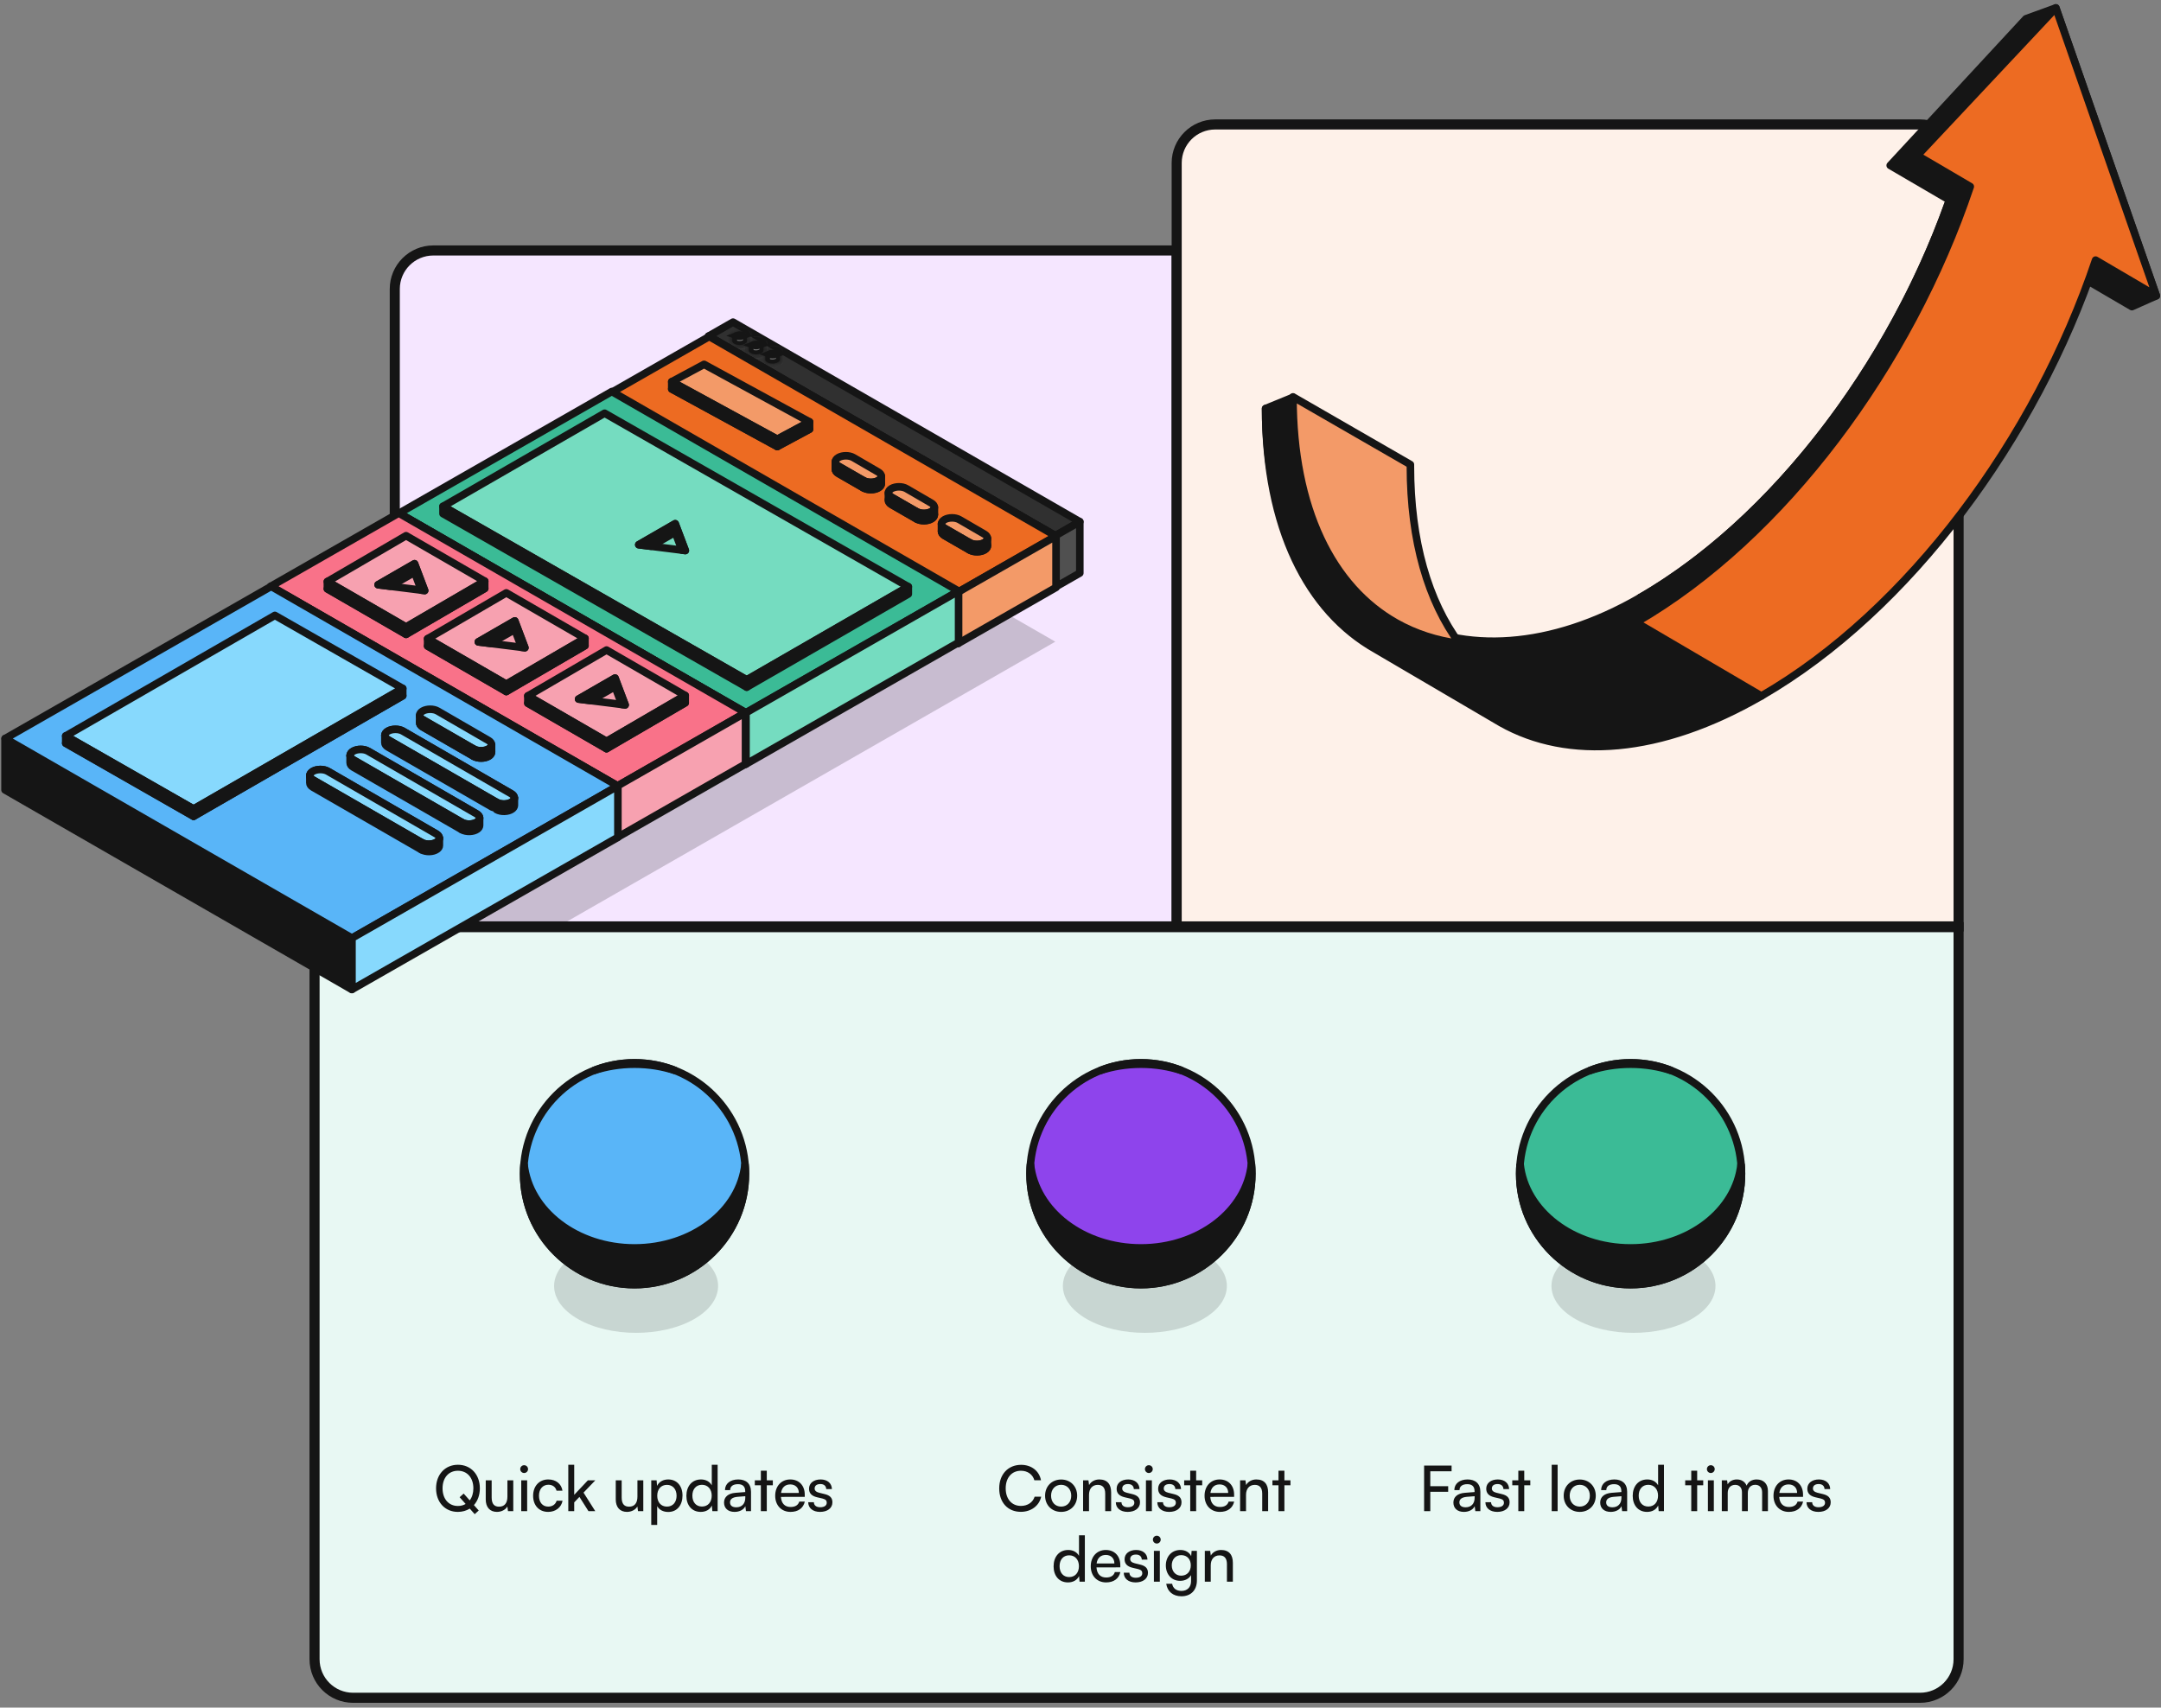 <svg width="429" height="339" viewBox="0 0 429 339" fill="none" xmlns="http://www.w3.org/2000/svg">
<rect x="0" y="0" width="429" height="339" fill="#808080" stroke="none"/>
<path d="M62.445 191.716C62.445 187.492 65.87 184.067 70.095 184.067H388.817V329.404C388.817 333.629 385.392 337.054 381.168 337.054H70.095C65.87 337.054 62.445 333.629 62.445 329.404V191.716Z" fill="#E8F8F3"/>
<path opacity="0.15" d="M137.789 261.88C131.432 265.512 121.125 265.512 114.768 261.88C108.411 258.247 108.411 252.357 114.768 248.725C121.125 245.092 131.432 245.092 137.789 248.725C144.146 252.357 144.146 258.247 137.789 261.88Z" fill="#151515"/>
<ellipse cx="22.016" cy="22.016" rx="22.016" ry="22.016" transform="matrix(1 -3.78124e-06 1.65122e-05 1 103.949 211)" fill="#59B5F8" stroke="#151515" stroke-width="1.5"/>
<path d="M125.966 255.033C138.125 255.033 147.982 245.176 147.981 233.016C147.981 232.37 147.954 231.729 147.899 231.097C146.927 240.425 137.478 247.745 125.966 247.746C114.453 247.746 105.005 240.425 104.032 231.097C103.977 231.73 103.95 232.37 103.95 233.017C103.95 245.176 113.807 255.033 125.966 255.033Z" fill="#151515"/>
<path d="M117.802 212.563C120.327 211.728 123.081 211.268 125.965 211.268C128.849 211.268 131.604 211.728 134.128 212.563C131.604 211.555 128.849 211 125.965 211C123.081 211 120.327 211.555 117.802 212.563Z" fill="#151515"/>
<path d="M125.966 255.033C138.125 255.033 147.982 245.176 147.981 233.016C147.981 232.37 147.954 231.729 147.899 231.097C146.927 240.425 137.478 247.745 125.966 247.746C114.453 247.746 105.005 240.425 104.032 231.097C103.977 231.73 103.95 232.37 103.95 233.017C103.95 245.176 113.807 255.033 125.966 255.033Z" stroke="#151515" stroke-width="1.5"/>
<path d="M117.802 212.563C120.327 211.728 123.081 211.268 125.965 211.268C128.849 211.268 131.604 211.728 134.128 212.563C131.604 211.555 128.849 211 125.965 211C123.081 211 120.327 211.555 117.802 212.563Z" stroke="#151515" stroke-width="1.5"/>
<path opacity="0.15" d="M238.789 261.88C232.432 265.512 222.125 265.512 215.768 261.88C209.411 258.247 209.411 252.357 215.768 248.725C222.125 245.092 232.432 245.092 238.789 248.725C245.146 252.357 245.146 258.247 238.789 261.88Z" fill="#151515"/>
<ellipse cx="22.017" cy="22.016" rx="22.017" ry="22.016" transform="matrix(1 -3.7593e-06 2.20052e-05 1 204.48 211)" fill="#8E44EC" stroke="#151515" stroke-width="1.5"/>
<path d="M226.499 255.033C238.658 255.033 248.516 245.176 248.515 233.016C248.515 232.37 248.488 231.729 248.433 231.097C247.461 240.425 238.012 247.745 226.499 247.745C214.985 247.746 205.536 240.425 204.563 231.097C204.509 231.73 204.481 232.37 204.481 233.017C204.481 245.176 214.339 255.033 226.499 255.033Z" fill="#151515"/>
<path d="M218.334 212.563C220.859 211.728 223.613 211.268 226.498 211.268C229.382 211.268 232.137 211.728 234.661 212.563C232.137 211.555 229.382 211 226.498 211C223.613 211 220.859 211.555 218.334 212.563Z" fill="#151515"/>
<path d="M226.499 255.033C238.658 255.033 248.516 245.176 248.515 233.016C248.515 232.37 248.488 231.729 248.433 231.097C247.461 240.425 238.012 247.745 226.499 247.745C214.985 247.746 205.536 240.425 204.563 231.097C204.509 231.73 204.481 232.37 204.481 233.017C204.481 245.176 214.339 255.033 226.499 255.033Z" stroke="#151515" stroke-width="1.5"/>
<path d="M218.334 212.563C220.859 211.728 223.613 211.268 226.498 211.268C229.382 211.268 232.137 211.728 234.661 212.563C232.137 211.555 229.382 211 226.498 211C223.613 211 220.859 211.555 218.334 212.563Z" stroke="#151515" stroke-width="1.5"/>
<path opacity="0.15" d="M335.789 261.88C329.432 265.512 319.125 265.512 312.768 261.88C306.411 258.247 306.411 252.357 312.768 248.725C319.125 245.092 329.432 245.092 335.789 248.725C342.146 252.357 342.146 258.247 335.789 261.88Z" fill="#151515"/>
<ellipse cx="22.016" cy="22.016" rx="22.016" ry="22.016" transform="matrix(1 -3.76265e-06 -1.72207e-05 1 301.688 211)" fill="#3BBB96" stroke="#151515" stroke-width="1.5"/>
<path d="M323.703 255.033C335.862 255.033 345.719 245.176 345.719 233.016C345.719 232.37 345.691 231.729 345.637 231.097C344.664 240.425 335.215 247.745 323.703 247.746C312.19 247.746 302.742 240.425 301.77 231.097C301.715 231.73 301.687 232.37 301.687 233.017C301.687 245.176 311.544 255.033 323.703 255.033Z" fill="#151515"/>
<path d="M315.541 212.563C318.065 211.728 320.819 211.268 323.703 211.268C326.588 211.268 329.342 211.728 331.866 212.563C329.342 211.555 326.588 211 323.703 211C320.819 211 318.065 211.555 315.541 212.563Z" fill="#151515"/>
<path d="M323.703 255.033C335.862 255.033 345.719 245.176 345.719 233.016C345.719 232.37 345.691 231.729 345.637 231.097C344.664 240.425 335.215 247.745 323.703 247.746C312.19 247.746 302.742 240.425 301.77 231.097C301.715 231.73 301.687 232.37 301.687 233.017C301.687 245.176 311.544 255.033 323.703 255.033Z" stroke="#151515" stroke-width="1.5"/>
<path d="M315.541 212.563C318.065 211.728 320.819 211.268 323.703 211.268C326.588 211.268 329.342 211.728 331.866 212.563C329.342 211.555 326.588 211 323.703 211C320.819 211 318.065 211.555 315.541 212.563Z" stroke="#151515" stroke-width="1.5"/>
<path d="M202.652 300.138C200.076 300.138 198.362 298.286 198.362 295.484C198.362 292.695 200.126 290.806 202.715 290.806C204.754 290.806 206.318 292.019 206.655 293.871H205.342C205.004 292.695 203.991 291.982 202.677 291.982C200.851 291.982 199.65 293.358 199.65 295.472C199.65 297.586 200.851 298.962 202.677 298.962C204.003 298.962 205.054 298.249 205.392 297.135H206.693C206.305 298.937 204.691 300.138 202.652 300.138ZM207.47 296.935C207.47 295.046 208.821 293.72 210.66 293.72C212.487 293.72 213.838 295.046 213.838 296.935C213.838 298.824 212.487 300.15 210.66 300.15C208.821 300.15 207.47 298.824 207.47 296.935ZM208.659 296.935C208.659 298.211 209.472 299.099 210.66 299.099C211.836 299.099 212.662 298.211 212.662 296.935C212.662 295.659 211.836 294.771 210.66 294.771C209.472 294.771 208.659 295.659 208.659 296.935ZM216.19 300H215.014V293.883H216.077L216.202 294.821C216.59 294.121 217.366 293.708 218.229 293.708C219.843 293.708 220.581 294.696 220.581 296.26V300H219.405V296.522C219.405 295.284 218.829 294.784 217.929 294.784C216.828 294.784 216.19 295.572 216.19 296.76V300ZM221.511 298.224H222.636C222.636 298.849 223.112 299.224 223.887 299.224C224.713 299.224 225.188 298.887 225.188 298.324C225.188 297.911 224.988 297.661 224.35 297.498L223.274 297.248C222.186 296.985 221.673 296.447 221.673 295.547C221.673 294.421 222.624 293.708 223.975 293.708C225.313 293.708 226.189 294.459 226.214 295.622H225.088C225.063 295.009 224.65 294.621 223.937 294.621C223.199 294.621 222.786 294.946 222.786 295.509C222.786 295.922 223.087 296.197 223.687 296.347L224.763 296.61C225.801 296.86 226.314 297.336 226.314 298.249C226.314 299.412 225.313 300.15 223.862 300.15C222.424 300.15 221.511 299.387 221.511 298.224ZM228.068 292.432C227.643 292.432 227.293 292.082 227.293 291.656C227.293 291.219 227.643 290.881 228.068 290.881C228.494 290.881 228.844 291.219 228.844 291.656C228.844 292.082 228.494 292.432 228.068 292.432ZM227.493 300V293.883H228.669V300H227.493ZM229.75 298.224H230.876C230.876 298.849 231.351 299.224 232.127 299.224C232.953 299.224 233.428 298.887 233.428 298.324C233.428 297.911 233.228 297.661 232.59 297.498L231.514 297.248C230.426 296.985 229.913 296.447 229.913 295.547C229.913 294.421 230.864 293.708 232.215 293.708C233.553 293.708 234.429 294.459 234.454 295.622H233.328C233.303 295.009 232.89 294.621 232.177 294.621C231.439 294.621 231.026 294.946 231.026 295.509C231.026 295.922 231.326 296.197 231.927 296.347L233.003 296.61C234.041 296.86 234.554 297.336 234.554 298.249C234.554 299.412 233.553 300.15 232.102 300.15C230.663 300.15 229.75 299.387 229.75 298.224ZM237.459 300H236.283V294.871H235.082V293.883H236.283V291.969H237.459V293.883H238.66V294.871H237.459V300ZM242.168 300.15C240.367 300.15 239.129 298.849 239.129 296.948C239.129 295.034 240.342 293.708 242.118 293.708C243.857 293.708 244.995 294.909 244.995 296.723V297.16L240.267 297.173C240.354 298.461 241.03 299.174 242.193 299.174C243.106 299.174 243.707 298.799 243.907 298.099H245.008C244.708 299.412 243.682 300.15 242.168 300.15ZM242.118 294.696C241.093 294.696 240.442 295.309 240.292 296.385H243.819C243.819 295.372 243.156 294.696 242.118 294.696ZM247.359 300H246.184V293.883H247.247L247.372 294.821C247.76 294.121 248.535 293.708 249.398 293.708C251.012 293.708 251.75 294.696 251.75 296.26V300H250.574V296.522C250.574 295.284 249.999 294.784 249.098 294.784C247.997 294.784 247.359 295.572 247.359 296.76V300ZM254.98 300H253.804V294.871H252.603V293.883H253.804V291.969H254.98V293.883H256.181V294.871H254.98V300ZM212.012 314.15C210.235 314.15 209.159 312.824 209.159 310.96C209.159 309.084 210.248 307.708 212.062 307.708C213 307.708 213.788 308.121 214.201 308.871V304.793H215.364V314H214.313L214.213 312.887C213.813 313.725 212.987 314.15 212.012 314.15ZM212.249 313.087C213.45 313.087 214.188 312.199 214.188 310.923C214.188 309.672 213.45 308.771 212.249 308.771C211.048 308.771 210.348 309.672 210.348 310.923C210.348 312.186 211.048 313.087 212.249 313.087ZM219.575 314.15C217.773 314.15 216.535 312.849 216.535 310.948C216.535 309.034 217.748 307.708 219.525 307.708C221.263 307.708 222.402 308.909 222.402 310.723V311.16L217.673 311.173C217.761 312.461 218.436 313.174 219.6 313.174C220.513 313.174 221.113 312.799 221.313 312.099H222.414C222.114 313.412 221.088 314.15 219.575 314.15ZM219.525 308.696C218.499 308.696 217.848 309.309 217.698 310.385H221.226C221.226 309.372 220.563 308.696 219.525 308.696ZM223.09 312.224H224.215C224.215 312.849 224.691 313.224 225.466 313.224C226.292 313.224 226.767 312.887 226.767 312.324C226.767 311.911 226.567 311.661 225.929 311.498L224.853 311.248C223.765 310.985 223.252 310.447 223.252 309.547C223.252 308.421 224.203 307.708 225.554 307.708C226.892 307.708 227.768 308.459 227.793 309.622H226.667C226.642 309.009 226.229 308.621 225.516 308.621C224.778 308.621 224.365 308.946 224.365 309.509C224.365 309.922 224.666 310.197 225.266 310.347L226.342 310.61C227.38 310.86 227.893 311.336 227.893 312.249C227.893 313.412 226.892 314.15 225.441 314.15C224.003 314.15 223.09 313.387 223.09 312.224ZM229.647 306.432C229.222 306.432 228.872 306.082 228.872 305.656C228.872 305.219 229.222 304.881 229.647 304.881C230.073 304.881 230.423 305.219 230.423 305.656C230.423 306.082 230.073 306.432 229.647 306.432ZM229.072 314V307.883H230.248V314H229.072ZM231.442 310.785C231.442 309.059 232.555 307.708 234.332 307.708C235.32 307.708 236.083 308.158 236.471 308.921L236.558 307.883H237.609V313.75C237.609 315.676 236.421 316.902 234.544 316.902C232.88 316.902 231.742 315.964 231.517 314.413H232.693C232.843 315.313 233.518 315.839 234.544 315.839C235.695 315.839 236.446 315.088 236.446 313.925V312.699C236.045 313.412 235.245 313.837 234.281 313.837C232.543 313.837 231.442 312.499 231.442 310.785ZM232.618 310.76C232.618 311.911 233.331 312.812 234.482 312.812C235.67 312.812 236.396 311.961 236.396 310.76C236.396 309.584 235.695 308.734 234.494 308.734C233.318 308.734 232.618 309.634 232.618 310.76ZM240.357 314H239.181V307.883H240.244L240.369 308.821C240.757 308.121 241.532 307.708 242.396 307.708C244.009 307.708 244.747 308.696 244.747 310.26V314H243.571V310.522C243.571 309.284 242.996 308.784 242.095 308.784C240.995 308.784 240.357 309.572 240.357 310.76V314Z" fill="#151515"/>
<path d="M94.235 300.6L93.26 299.5C92.584 299.912 91.784 300.15 90.895 300.15C88.344 300.15 86.567 298.224 86.567 295.472C86.567 292.732 88.356 290.793 90.908 290.793C93.472 290.793 95.261 292.72 95.261 295.472C95.261 296.823 94.823 297.974 94.085 298.799L95.036 299.875L94.235 300.6ZM93.973 295.472C93.973 293.37 92.747 291.982 90.908 291.982C89.069 291.982 87.856 293.37 87.856 295.472C87.856 297.573 89.069 298.974 90.908 298.974C91.483 298.974 91.996 298.837 92.434 298.574L91.246 297.236L92.046 296.51L93.247 297.861C93.71 297.261 93.973 296.435 93.973 295.472ZM100.732 293.883H101.895V300H100.844L100.719 299.074C100.369 299.712 99.556 300.15 98.655 300.15C97.229 300.15 96.429 299.187 96.429 297.686V293.883H97.605V297.298C97.605 298.611 98.168 299.112 99.068 299.112C100.144 299.112 100.732 298.424 100.732 297.11V293.883ZM104.052 292.432C103.626 292.432 103.276 292.082 103.276 291.656C103.276 291.219 103.626 290.881 104.052 290.881C104.477 290.881 104.827 291.219 104.827 291.656C104.827 292.082 104.477 292.432 104.052 292.432ZM103.476 300V293.883H104.652V300H103.476ZM105.834 296.948C105.834 295.034 107.047 293.708 108.836 293.708C110.375 293.708 111.45 294.584 111.663 295.947H110.487C110.287 295.172 109.661 294.759 108.873 294.759C107.76 294.759 106.997 295.609 106.997 296.935C106.997 298.249 107.71 299.099 108.823 299.099C109.661 299.099 110.287 298.662 110.5 297.936H111.675C111.438 299.262 110.299 300.15 108.823 300.15C107.022 300.15 105.834 298.874 105.834 296.948ZM113.992 300H112.816V290.793H113.992V296.76L116.706 293.883H118.182L115.843 296.322L118.17 300H116.819L115.03 297.173L113.992 298.261V300ZM126.542 293.883H127.705V300H126.654L126.529 299.074C126.179 299.712 125.366 300.15 124.465 300.15C123.039 300.15 122.238 299.187 122.238 297.686V293.883H123.414V297.298C123.414 298.611 123.977 299.112 124.878 299.112C125.954 299.112 126.542 298.424 126.542 297.11V293.883ZM129.286 302.739V293.883H130.349L130.437 294.984C130.849 294.146 131.675 293.708 132.651 293.708C134.402 293.708 135.49 295.021 135.49 296.898C135.49 298.762 134.465 300.163 132.651 300.163C131.675 300.163 130.862 299.75 130.462 298.999V302.739H129.286ZM130.474 296.948C130.474 298.199 131.2 299.099 132.401 299.099C133.601 299.099 134.314 298.199 134.314 296.948C134.314 295.684 133.601 294.784 132.401 294.784C131.2 294.784 130.474 295.672 130.474 296.948ZM139.113 300.15C137.337 300.15 136.261 298.824 136.261 296.96C136.261 295.084 137.349 293.708 139.163 293.708C140.101 293.708 140.889 294.121 141.302 294.871V290.793H142.465V300H141.415L141.315 298.887C140.914 299.725 140.089 300.15 139.113 300.15ZM139.351 299.087C140.552 299.087 141.29 298.199 141.29 296.923C141.29 295.672 140.552 294.771 139.351 294.771C138.15 294.771 137.449 295.672 137.449 296.923C137.449 298.186 138.15 299.087 139.351 299.087ZM145.825 300.15C144.512 300.15 143.736 299.412 143.736 298.299C143.736 297.173 144.575 296.472 146.013 296.36L147.94 296.21V296.035C147.94 295.009 147.327 294.646 146.501 294.646C145.513 294.646 144.95 295.084 144.95 295.822H143.924C143.924 294.546 144.975 293.708 146.551 293.708C148.065 293.708 149.09 294.509 149.09 296.16V300H148.09L147.965 299.012C147.652 299.712 146.814 300.15 145.825 300.15ZM146.163 299.237C147.277 299.237 147.952 298.511 147.952 297.361V297.035L146.388 297.16C145.35 297.261 144.925 297.661 144.925 298.261C144.925 298.912 145.4 299.237 146.163 299.237ZM152.222 300H151.046V294.871H149.845V293.883H151.046V291.969H152.222V293.883H153.423V294.871H152.222V300ZM156.932 300.15C155.13 300.15 153.892 298.849 153.892 296.948C153.892 295.034 155.105 293.708 156.882 293.708C158.62 293.708 159.759 294.909 159.759 296.723V297.16L155.03 297.173C155.118 298.461 155.793 299.174 156.957 299.174C157.87 299.174 158.47 298.799 158.67 298.099H159.771C159.471 299.412 158.445 300.15 156.932 300.15ZM156.882 294.696C155.856 294.696 155.205 295.309 155.055 296.385H158.583C158.583 295.372 157.92 294.696 156.882 294.696ZM160.446 298.224H161.572C161.572 298.849 162.048 299.224 162.823 299.224C163.649 299.224 164.124 298.887 164.124 298.324C164.124 297.911 163.924 297.661 163.286 297.498L162.21 297.248C161.122 296.985 160.609 296.447 160.609 295.547C160.609 294.421 161.56 293.708 162.911 293.708C164.249 293.708 165.125 294.459 165.15 295.622H164.024C163.999 295.009 163.586 294.621 162.873 294.621C162.135 294.621 161.722 294.946 161.722 295.509C161.722 295.922 162.023 296.197 162.623 296.347L163.699 296.61C164.737 296.86 165.25 297.336 165.25 298.249C165.25 299.412 164.249 300.15 162.798 300.15C161.36 300.15 160.446 299.387 160.446 298.224Z" fill="#151515"/>
<path d="M287.492 296.16H283.94V300H282.714V290.956H288.168V292.082H283.94V295.046H287.492V296.16ZM290.615 300.15C289.302 300.15 288.526 299.412 288.526 298.299C288.526 297.173 289.364 296.472 290.803 296.36L292.729 296.21V296.035C292.729 295.009 292.116 294.646 291.291 294.646C290.303 294.646 289.74 295.084 289.74 295.822H288.714C288.714 294.546 289.765 293.708 291.341 293.708C292.854 293.708 293.88 294.509 293.88 296.16V300H292.879L292.754 299.012C292.442 299.712 291.603 300.15 290.615 300.15ZM290.953 299.237C292.066 299.237 292.742 298.511 292.742 297.361V297.035L291.178 297.16C290.14 297.261 289.715 297.661 289.715 298.261C289.715 298.912 290.19 299.237 290.953 299.237ZM294.883 298.224H296.009C296.009 298.849 296.484 299.224 297.26 299.224C298.085 299.224 298.561 298.887 298.561 298.324C298.561 297.911 298.361 297.661 297.723 297.498L296.647 297.248C295.559 296.985 295.046 296.447 295.046 295.547C295.046 294.421 295.996 293.708 297.347 293.708C298.686 293.708 299.561 294.459 299.586 295.622H298.461C298.436 295.009 298.023 294.621 297.31 294.621C296.572 294.621 296.159 294.946 296.159 295.509C296.159 295.922 296.459 296.197 297.06 296.347L298.135 296.61C299.174 296.86 299.687 297.336 299.687 298.249C299.687 299.412 298.686 300.15 297.235 300.15C295.796 300.15 294.883 299.387 294.883 298.224ZM302.592 300H301.416V294.871H300.215V293.883H301.416V291.969H302.592V293.883H303.793V294.871H302.592V300ZM309.219 300H308.043V290.793H309.219V300ZM310.424 296.935C310.424 295.046 311.775 293.72 313.614 293.72C315.441 293.72 316.792 295.046 316.792 296.935C316.792 298.824 315.441 300.15 313.614 300.15C311.775 300.15 310.424 298.824 310.424 296.935ZM311.613 296.935C311.613 298.211 312.426 299.099 313.614 299.099C314.79 299.099 315.616 298.211 315.616 296.935C315.616 295.659 314.79 294.771 313.614 294.771C312.426 294.771 311.613 295.659 311.613 296.935ZM319.757 300.15C318.443 300.15 317.668 299.412 317.668 298.299C317.668 297.173 318.506 296.472 319.945 296.36L321.871 296.21V296.035C321.871 295.009 321.258 294.646 320.432 294.646C319.444 294.646 318.881 295.084 318.881 295.822H317.856C317.856 294.546 318.906 293.708 320.482 293.708C321.996 293.708 323.022 294.509 323.022 296.16V300H322.021L321.896 299.012C321.583 299.712 320.745 300.15 319.757 300.15ZM320.095 299.237C321.208 299.237 321.883 298.511 321.883 297.361V297.035L320.32 297.16C319.282 297.261 318.856 297.661 318.856 298.261C318.856 298.912 319.332 299.237 320.095 299.237ZM326.977 300.15C325.201 300.15 324.125 298.824 324.125 296.96C324.125 295.084 325.213 293.708 327.027 293.708C327.965 293.708 328.753 294.121 329.166 294.871V290.793H330.329V300H329.279L329.178 298.887C328.778 299.725 327.953 300.15 326.977 300.15ZM327.215 299.087C328.415 299.087 329.153 298.199 329.153 296.923C329.153 295.672 328.415 294.771 327.215 294.771C326.014 294.771 325.313 295.672 325.313 296.923C325.313 298.186 326.014 299.087 327.215 299.087ZM336.922 300H335.746V294.871H334.545V293.883H335.746V291.969H336.922V293.883H338.123V294.871H336.922V300ZM339.629 292.432C339.203 292.432 338.853 292.082 338.853 291.656C338.853 291.219 339.203 290.881 339.629 290.881C340.054 290.881 340.404 291.219 340.404 291.656C340.404 292.082 340.054 292.432 339.629 292.432ZM339.053 300V293.883H340.229V300H339.053ZM342.987 300H341.811V293.883H342.862L342.974 294.684C343.287 294.108 343.938 293.708 344.801 293.708C345.751 293.708 346.427 294.183 346.74 294.946C347.027 294.183 347.765 293.708 348.716 293.708C350.117 293.708 350.968 294.584 350.968 295.997V300H349.817V296.285C349.817 295.322 349.279 294.771 348.453 294.771C347.565 294.771 346.977 295.397 346.977 296.372V300H345.814V296.272C345.814 295.309 345.289 294.784 344.463 294.784C343.575 294.784 342.987 295.397 342.987 296.372V300ZM355.112 300.15C353.311 300.15 352.072 298.849 352.072 296.948C352.072 295.034 353.286 293.708 355.062 293.708C356.801 293.708 357.939 294.909 357.939 296.723V297.16L353.211 297.173C353.298 298.461 353.974 299.174 355.137 299.174C356.05 299.174 356.651 298.799 356.851 298.099H357.951C357.651 299.412 356.625 300.15 355.112 300.15ZM355.062 294.696C354.036 294.696 353.386 295.309 353.236 296.385H356.763C356.763 295.372 356.1 294.696 355.062 294.696ZM358.627 298.224H359.753C359.753 298.849 360.228 299.224 361.004 299.224C361.829 299.224 362.304 298.887 362.304 298.324C362.304 297.911 362.104 297.661 361.466 297.498L360.391 297.248C359.302 296.985 358.789 296.447 358.789 295.547C358.789 294.421 359.74 293.708 361.091 293.708C362.43 293.708 363.305 294.459 363.33 295.622H362.204C362.179 295.009 361.767 294.621 361.054 294.621C360.316 294.621 359.903 294.946 359.903 295.509C359.903 295.922 360.203 296.197 360.803 296.347L361.879 296.61C362.917 296.86 363.43 297.336 363.43 298.249C363.43 299.412 362.43 300.15 360.979 300.15C359.54 300.15 358.627 299.387 358.627 298.224Z" fill="#151515"/>
<path d="M62.445 191.716C62.445 187.492 65.87 184.067 70.095 184.067H388.817V329.404C388.817 333.629 385.392 337.054 381.168 337.054H70.095C65.87 337.054 62.445 333.629 62.445 329.404V191.716Z" stroke="#151515" stroke-width="2"/>
<g clip-path="url(#clip0_951_255)">
<path d="M78.371 57.373C78.371 53.149 81.796 49.724 86.02 49.724H233.597V183.912H78.371V57.373Z" fill="#F5E6FF"/>
<path d="M209.498 127.39L140.654 87.771L1.137 167.724L69.98 207.342L209.498 127.39Z" fill="#151515" fill-opacity="0.2"/>
</g>
<path d="M78.371 57.373C78.371 53.149 81.796 49.724 86.02 49.724H233.597V183.912H78.371V57.373Z" stroke="#151515" stroke-width="2"/>
<path d="M78.371 57.373C78.371 53.149 81.796 49.724 86.02 49.724H233.597V183.912H78.371V57.373Z" stroke="#151515"/>
<path d="M233.594 32.355C233.594 28.131 237.018 24.706 241.243 24.706H381.17C385.395 24.706 388.819 28.131 388.819 32.355V183.912H233.594V32.355Z" fill="#FEF1E9"/>
<path d="M233.594 32.355C233.594 28.131 237.018 24.706 241.243 24.706H381.17C385.395 24.706 388.819 28.131 388.819 32.355V183.912H233.594V32.355Z" stroke="#151515" stroke-width="2"/>
<path d="M140.66 66.732L209.504 106.351L214.363 103.571L145.519 63.952L140.66 66.732Z" fill="#303030" stroke="#151515" stroke-width="1.5" stroke-linecap="round" stroke-linejoin="round"/>
<path d="M145.8 68.258C146.367 68.586 147.288 68.586 147.856 68.258C148.14 68.094 148.281 67.931 148.281 67.772V66.629C148.273 66.421 148.129 66.214 147.854 66.055C147.287 65.729 146.367 65.729 145.8 66.055C145.525 66.214 145.383 66.421 145.375 66.629V67.772C145.375 67.931 145.515 68.094 145.8 68.258Z" fill="#151515"/>
<mask id="mask0_951_255" style="mask-type:alpha" maskUnits="userSpaceOnUse" x="145" y="65" width="4" height="4">
<path d="M145.8 68.258C146.367 68.586 147.288 68.586 147.856 68.258C148.14 68.094 148.281 67.931 148.281 67.772V66.635C148.273 66.427 148.129 66.221 147.854 66.062C147.287 65.735 146.367 65.735 145.8 66.062C145.525 66.221 145.383 66.427 145.375 66.635V67.772C145.375 67.931 145.515 68.094 145.8 68.258Z" fill="#9E00FF"/>
</mask>
<g mask="url(#mask0_951_255)">
<rect x="146.316" y="64.889" width="3.111" height="4.555" fill="#717171"/>
<path d="M145.776 68.217C146.344 68.545 147.265 68.545 147.832 68.217C148.117 68.053 148.258 67.89 148.258 67.731V66.629C148.25 66.421 148.106 66.214 147.831 66.055C147.263 65.729 146.344 65.729 145.777 66.055C145.501 66.214 145.36 66.421 145.352 66.629V67.731C145.352 67.89 145.492 68.053 145.776 68.217Z" stroke="#151515" stroke-width="1.5" stroke-linejoin="bevel"/>
</g>
<path d="M146.828 66.567C147.034 66.567 147.218 66.602 147.357 66.654C147.218 66.707 147.034 66.742 146.828 66.742C146.622 66.742 146.438 66.707 146.299 66.654C146.438 66.602 146.622 66.567 146.828 66.567Z" fill="#505050" stroke="#151515" stroke-width="1.5"/>
<path d="M149.069 70.109C149.637 70.437 150.557 70.437 151.125 70.109C151.41 69.944 151.551 69.782 151.551 69.622V68.48C151.543 68.272 151.399 68.065 151.124 67.906C150.556 67.579 149.637 67.579 149.07 67.906C148.794 68.065 148.653 68.272 148.645 68.48V69.622C148.645 69.782 148.785 69.944 149.069 70.109Z" fill="#151515"/>
<mask id="mask1_951_255" style="mask-type:alpha" maskUnits="userSpaceOnUse" x="148" y="67" width="4" height="4">
<path d="M149.069 70.109C149.637 70.437 150.557 70.437 151.125 70.109C151.41 69.945 151.551 69.782 151.551 69.623V68.486C151.543 68.278 151.399 68.072 151.124 67.913C150.556 67.586 149.637 67.586 149.07 67.913C148.794 68.072 148.653 68.278 148.645 68.486V69.623C148.645 69.782 148.785 69.945 149.069 70.109Z" fill="#9E00FF"/>
</mask>
<g mask="url(#mask1_951_255)">
<rect x="149.586" y="66.74" width="3.111" height="4.555" fill="#717171"/>
<path d="M149.046 70.068C149.613 70.396 150.534 70.396 151.102 70.068C151.386 69.904 151.527 69.741 151.527 69.582V68.48C151.519 68.272 151.376 68.065 151.1 67.906C150.533 67.579 149.613 67.579 149.046 67.906C148.771 68.065 148.629 68.272 148.621 68.48V69.582C148.621 69.741 148.761 69.904 149.046 70.068Z" stroke="#151515" stroke-width="1.5" stroke-linejoin="bevel"/>
</g>
<path d="M150.098 68.418C150.304 68.418 150.487 68.453 150.627 68.505C150.487 68.558 150.304 68.593 150.098 68.593C149.891 68.593 149.708 68.558 149.569 68.505C149.708 68.453 149.891 68.418 150.098 68.418Z" fill="#505050" stroke="#151515" stroke-width="1.5"/>
<path d="M152.343 71.922C152.91 72.25 153.831 72.25 154.399 71.922C154.683 71.757 154.824 71.595 154.824 71.435V70.293C154.816 70.085 154.672 69.878 154.397 69.719C153.83 69.392 152.91 69.392 152.343 69.719C152.068 69.878 151.926 70.085 151.918 70.293V71.435C151.918 71.595 152.058 71.757 152.343 71.922Z" fill="#151515"/>
<mask id="mask2_951_255" style="mask-type:alpha" maskUnits="userSpaceOnUse" x="151" y="69" width="4" height="4">
<path d="M152.343 71.922C152.91 72.25 153.831 72.25 154.399 71.922C154.683 71.758 154.824 71.595 154.824 71.436V70.299C154.816 70.091 154.672 69.885 154.397 69.726C153.83 69.399 152.91 69.399 152.343 69.726C152.068 69.885 151.926 70.091 151.918 70.299V71.436C151.918 71.595 152.058 71.758 152.343 71.922Z" fill="#9E00FF"/>
</mask>
<g mask="url(#mask2_951_255)">
<rect x="152.859" y="68.553" width="3.111" height="4.555" fill="#717171"/>
<path d="M152.319 71.881C152.887 72.209 153.807 72.209 154.375 71.881C154.66 71.717 154.801 71.554 154.801 71.395V70.293C154.793 70.085 154.649 69.878 154.374 69.72C153.806 69.393 152.887 69.393 152.32 69.72C152.044 69.878 151.903 70.085 151.895 70.293V71.395C151.895 71.554 152.035 71.717 152.319 71.881Z" stroke="#151515" stroke-width="1.5" stroke-linejoin="bevel"/>
</g>
<path d="M153.371 70.231C153.577 70.231 153.761 70.266 153.9 70.318C153.761 70.371 153.577 70.406 153.371 70.406C153.165 70.406 152.981 70.371 152.842 70.318C152.981 70.266 153.165 70.231 153.371 70.231Z" fill="#505050" stroke="#151515" stroke-width="1.5"/>
<path d="M140.66 66.732L209.504 106.35V116.547L140.66 76.928V66.732Z" fill="#151515" stroke="#151515" stroke-width="1.5" stroke-linecap="round" stroke-linejoin="round"/>
<path d="M209.504 116.547V106.35L214.363 103.571V113.767L209.504 116.547Z" fill="#505050" stroke="#151515" stroke-width="1.5" stroke-linecap="round" stroke-linejoin="round"/>
<path d="M121.363 77.927L190.207 117.545L209.643 106.427L140.799 66.808L121.363 77.927Z" fill="#ED6B22" stroke="#151515" stroke-width="1.5" stroke-linecap="round" stroke-linejoin="round"/>
<path d="M121.363 77.927L190.207 117.545V127.742L121.363 88.123V77.927Z" fill="#151515" stroke="#151515" stroke-width="1.5" stroke-linecap="round" stroke-linejoin="round"/>
<path d="M190.207 127.742V117.545L209.643 106.426V116.623L190.207 127.742Z" fill="#F39A68" stroke="#151515" stroke-width="1.5" stroke-linecap="round" stroke-linejoin="round"/>
<path d="M139.768 73.782L160.711 85.203L154.299 88.648L133.355 77.227L139.768 73.782Z" fill="#F39A68" stroke="#151515" stroke-width="1.5" stroke-linejoin="round"/>
<path d="M139.768 72.332L160.711 83.753L154.299 87.197L133.355 75.777L139.768 72.332Z" fill="#F39A68" stroke="#151515" stroke-width="1.5" stroke-linejoin="round"/>
<path d="M133.355 75.776L154.299 87.197V88.647L133.355 77.227V75.776Z" fill="#151515" stroke="#151515" stroke-width="1.5" stroke-linejoin="round"/>
<path d="M154.305 87.197L160.717 83.753V85.203L154.305 88.647V87.197Z" fill="#F39A68" stroke="#151515" stroke-width="1.5" stroke-linejoin="round"/>
<path d="M166.441 92.284C167.261 91.811 168.592 91.813 169.409 92.288L174.36 95.165C175.145 95.621 175.165 96.354 174.404 96.825C173.602 97.321 172.246 97.335 171.414 96.855L166.441 93.99C165.624 93.519 165.624 92.755 166.441 92.284Z" fill="#151515" stroke="#151515" stroke-width="1.5"/>
<path d="M166.441 90.834C167.261 90.361 168.592 90.363 169.409 90.838L174.36 93.715C175.145 94.171 175.165 94.904 174.404 95.375C173.602 95.871 172.246 95.884 171.414 95.405L166.441 92.54C165.624 92.069 165.624 91.305 166.441 90.834Z" fill="#F39A68" stroke="#151515" stroke-width="1.5"/>
<path d="M166.441 92.54L171.414 95.405V96.855L166.441 93.99C166.031 93.754 165.826 93.443 165.828 93.133L165.829 91.73C165.828 91.701 165.828 91.672 165.83 91.643L165.829 91.73C165.847 92.024 166.051 92.316 166.441 92.54Z" fill="#151515"/>
<path d="M171.414 95.405L166.441 92.54C166.013 92.293 165.809 91.966 165.83 91.643L165.828 93.133C165.826 93.443 166.031 93.754 166.441 93.99L171.414 96.855V95.405Z" stroke="#151515" stroke-width="1.5" stroke-linejoin="round"/>
<path d="M171.414 95.405C172.246 95.885 173.602 95.871 174.405 95.375C174.771 95.148 174.957 94.861 174.963 94.573V94.544C174.963 94.553 174.963 94.563 174.963 94.573V96.023C174.957 96.311 174.771 96.599 174.405 96.825C173.602 97.321 172.246 97.335 171.414 96.856V95.405Z" fill="#F39A68"/>
<path d="M174.405 95.375C173.602 95.871 172.246 95.885 171.414 95.405V96.856C172.246 97.335 173.602 97.321 174.405 96.825C174.771 96.599 174.957 96.311 174.963 96.023V94.544C174.969 94.841 174.784 95.141 174.405 95.375Z" stroke="#151515" stroke-width="1.5" stroke-linejoin="round"/>
<path d="M176.977 98.448C177.797 97.975 179.127 97.977 179.944 98.451L184.895 101.328C185.681 101.785 185.7 102.518 184.939 102.988C184.137 103.484 182.781 103.498 181.949 103.019L176.977 100.154C176.159 99.683 176.159 98.919 176.977 98.448Z" fill="#151515" stroke="#151515" stroke-width="1.5"/>
<path d="M176.977 96.997C177.797 96.525 179.127 96.526 179.944 97.001L184.895 99.878C185.681 100.335 185.7 101.068 184.939 101.538C184.137 102.034 182.781 102.048 181.949 101.569L176.977 98.704C176.159 98.232 176.159 97.469 176.977 96.997Z" fill="#F39A68" stroke="#151515" stroke-width="1.5"/>
<path d="M176.977 98.704L181.949 101.569V103.019L176.977 100.154C176.566 99.917 176.361 99.607 176.363 99.297L176.365 97.893C176.363 97.865 176.363 97.836 176.365 97.807L176.365 97.893C176.383 98.188 176.587 98.479 176.977 98.704Z" fill="#151515"/>
<path d="M181.949 101.569L176.977 98.704C176.548 98.457 176.344 98.13 176.365 97.807L176.363 99.297C176.361 99.607 176.566 99.917 176.977 100.154L181.949 103.019V101.569Z" stroke="#151515" stroke-width="1.5" stroke-linejoin="round"/>
<path d="M181.949 101.569C182.781 102.048 184.138 102.035 184.94 101.538C185.306 101.312 185.492 101.025 185.498 100.737V100.707C185.498 100.717 185.498 100.727 185.498 100.737V102.187C185.492 102.475 185.306 102.762 184.94 102.989C184.138 103.485 182.781 103.499 181.949 103.019V101.569Z" fill="#F39A68"/>
<path d="M184.94 101.538C184.138 102.035 182.781 102.048 181.949 101.569V103.019C182.781 103.499 184.138 103.485 184.94 102.989C185.306 102.762 185.492 102.475 185.498 102.187V100.707C185.504 101.005 185.319 101.304 184.94 101.538Z" stroke="#151515" stroke-width="1.5" stroke-linejoin="round"/>
<path d="M187.512 104.611C188.332 104.139 189.662 104.14 190.479 104.615L195.43 107.492C196.216 107.949 196.236 108.682 195.475 109.152C194.672 109.648 193.316 109.662 192.484 109.183L187.512 106.318C186.694 105.846 186.694 105.083 187.512 104.611Z" fill="#151515" stroke="#151515" stroke-width="1.5"/>
<path d="M187.512 103.161C188.332 102.689 189.662 102.69 190.479 103.165L195.43 106.042C196.216 106.499 196.236 107.231 195.475 107.702C194.672 108.198 193.316 108.212 192.484 107.732L187.512 104.867C186.694 104.396 186.694 103.632 187.512 103.161Z" fill="#F39A68" stroke="#151515" stroke-width="1.5"/>
<path d="M187.512 104.868L192.484 107.733V109.183L187.512 106.318C187.101 106.081 186.897 105.771 186.898 105.46L186.9 104.057C186.898 104.028 186.898 103.999 186.9 103.97L186.9 104.057C186.918 104.352 187.122 104.643 187.512 104.868Z" fill="#151515"/>
<path d="M192.484 107.733L187.512 104.868C187.083 104.621 186.879 104.294 186.9 103.97L186.898 105.46C186.897 105.771 187.101 106.081 187.512 106.318L192.484 109.183V107.733Z" stroke="#151515" stroke-width="1.5" stroke-linejoin="round"/>
<path d="M192.484 107.733C193.316 108.212 194.673 108.198 195.475 107.702C195.841 107.476 196.027 107.188 196.033 106.9V106.871C196.033 106.881 196.033 106.891 196.033 106.9V108.351C196.027 108.639 195.841 108.926 195.475 109.153C194.673 109.649 193.316 109.662 192.484 109.183V107.733Z" fill="#F39A68"/>
<path d="M195.475 107.702C194.673 108.198 193.316 108.212 192.484 107.733V109.183C193.316 109.662 194.673 109.649 195.475 109.153C195.841 108.926 196.027 108.639 196.033 108.351V106.871C196.039 107.169 195.854 107.468 195.475 107.702Z" stroke="#151515" stroke-width="1.5" stroke-linejoin="round"/>
<path d="M79.222 101.89L148.066 141.509L190.298 117.349L121.455 77.73L79.222 101.89Z" fill="#3BBB96" stroke="#151515" stroke-width="1.5" stroke-linecap="round" stroke-linejoin="round"/>
<path d="M148.065 151.705V141.508L190.298 117.348L190.298 127.545L148.065 151.705Z" fill="#75DCC0" stroke="#151515" stroke-width="1.5" stroke-linecap="round" stroke-linejoin="round"/>
<path d="M79.222 101.89L148.066 141.509V151.706L79.222 112.087V101.89Z" fill="#151515" stroke="#151515" stroke-width="1.5" stroke-linecap="round" stroke-linejoin="round"/>
<path d="M103.043 91.825L87.945 100.526L118.09 117.748L148.235 134.97L164.277 125.725L180.319 116.479L150.174 99.257L120.029 82.036L103.043 91.825Z" fill="#75DCC0" stroke="#151515" stroke-width="1.5" stroke-linejoin="round"/>
<path d="M134.042 103.97L136.052 109.298L126.805 108.14L134.042 103.97Z" fill="#75DCC0" stroke="#151515" stroke-width="1.5" stroke-linecap="round" stroke-linejoin="round"/>
<path d="M136.052 109.298L134.042 103.97L126.805 108.14L129.232 108.444L134.042 105.673L135.378 109.214L136.052 109.298Z" fill="#3BBB96"/>
<path d="M134.042 103.97L136.052 109.298L135.378 109.214L134.042 105.673M134.042 103.97L126.805 108.14L129.232 108.444L134.042 105.673M134.042 103.97V105.673" stroke="#151515" stroke-width="1.5" stroke-linecap="round" stroke-linejoin="round"/>
<path d="M148.234 136.42V134.97L180.319 116.479V117.93L148.234 136.42Z" fill="#75DCC0" stroke="#151515" stroke-width="1.5" stroke-linejoin="round"/>
<path d="M87.945 100.526L148.235 134.97V136.42L87.945 101.977V100.526Z" fill="#151515" stroke="#151515" stroke-width="1.5" stroke-linejoin="round"/>
<path d="M53.726 116.415L122.57 156.034L147.999 141.486L79.156 101.867L53.726 116.415Z" fill="#F97289" stroke="#151515" stroke-width="1.5" stroke-linecap="round" stroke-linejoin="round"/>
<path d="M122.569 166.23V156.033L147.999 141.486V151.682L122.569 166.23Z" fill="#F7A1B0" stroke="#151515" stroke-width="1.5" stroke-linecap="round" stroke-linejoin="round"/>
<path d="M53.726 116.415L122.57 156.034V166.231L53.726 126.612V116.415Z" fill="#151515" stroke="#151515" stroke-width="1.5" stroke-linecap="round" stroke-linejoin="round"/>
<path d="M120.41 148.627L104.789 139.603L120.41 130.499L136.031 139.523L120.41 148.627Z" fill="#F7A1B0" stroke="#151515" stroke-width="1.5" stroke-linejoin="round"/>
<path d="M120.41 147.177L104.789 138.152L120.41 129.049L136.031 138.073L120.41 147.177Z" fill="#F7A1B0" stroke="#151515" stroke-width="1.5" stroke-linejoin="round"/>
<path d="M122.096 134.613L124.107 139.941L114.859 138.783L122.096 134.613Z" fill="#F7A1B0" stroke="#151515" stroke-width="1.5" stroke-linecap="round" stroke-linejoin="round"/>
<path d="M124.107 139.941L122.096 134.613L114.859 138.783L117.286 139.087L122.096 136.315L123.432 139.856L124.107 139.941Z" fill="#F97289"/>
<path d="M122.096 134.613L124.107 139.941L123.432 139.856L122.096 136.315M122.096 134.613L114.859 138.783L117.286 139.087L122.096 136.315M122.096 134.613V136.315" stroke="#151515" stroke-width="1.5" stroke-linecap="round" stroke-linejoin="round"/>
<path d="M120.406 147.177L136.027 138.073V139.523L120.406 148.627V147.177Z" fill="#F7A1B0" stroke="#151515" stroke-width="1.5" stroke-linejoin="round"/>
<path d="M120.41 147.177L104.789 138.152V139.603L120.41 148.627V147.177Z" fill="#151515" stroke="#151515" stroke-width="1.5" stroke-linejoin="round"/>
<path d="M80.609 125.928L64.988 116.904L80.609 107.8L96.23 116.825L80.609 125.928Z" fill="#F7A1B0" stroke="#151515" stroke-width="1.5" stroke-linejoin="round"/>
<path d="M80.609 124.478L64.988 115.454L80.609 106.35L96.23 115.374L80.609 124.478Z" fill="#F7A1B0" stroke="#151515" stroke-width="1.5" stroke-linejoin="round"/>
<path d="M82.295 111.914L84.305 117.242L75.058 116.084L82.295 111.914Z" fill="#F7A1B0" stroke="#151515" stroke-width="1.5" stroke-linecap="round" stroke-linejoin="round"/>
<path d="M84.305 117.242L82.295 111.914L75.058 116.084L77.485 116.388L82.295 113.617L83.631 117.158L84.305 117.242Z" fill="#F97289"/>
<path d="M82.295 111.914L84.305 117.242L83.631 117.158L82.295 113.617M82.295 111.914L75.058 116.084L77.485 116.388L82.295 113.617M82.295 111.914V113.617" stroke="#151515" stroke-width="1.5" stroke-linecap="round" stroke-linejoin="round"/>
<path d="M80.605 124.478L96.226 115.375V116.825L80.605 125.929V124.478Z" fill="#F7A1B0" stroke="#151515" stroke-width="1.5" stroke-linejoin="round"/>
<path d="M80.609 124.478L64.988 115.454V116.904L80.609 125.928V124.478Z" fill="#151515" stroke="#151515" stroke-width="1.5" stroke-linejoin="round"/>
<path d="M100.511 137.278L84.89 128.253L100.511 119.149L116.133 128.174L100.511 137.278Z" fill="#F7A1B0" stroke="#151515" stroke-width="1.5" stroke-linejoin="round"/>
<path d="M100.511 135.827L84.89 126.803L100.511 117.699L116.133 126.724L100.511 135.827Z" fill="#F7A1B0" stroke="#151515" stroke-width="1.5" stroke-linejoin="round"/>
<path d="M102.194 123.264L104.204 128.592L94.957 127.433L102.194 123.264Z" fill="#F7A1B0" stroke="#151515" stroke-width="1.5" stroke-linecap="round" stroke-linejoin="round"/>
<path d="M104.204 128.592L102.194 123.264L94.957 127.433L97.384 127.737L102.194 124.966L103.53 128.507L104.204 128.592Z" fill="#F97289"/>
<path d="M102.194 123.264L104.204 128.592L103.53 128.507L102.194 124.966M102.194 123.264L94.957 127.433L97.384 127.737L102.194 124.966M102.194 123.264V124.966" stroke="#151515" stroke-width="1.5" stroke-linecap="round" stroke-linejoin="round"/>
<path d="M100.508 135.828L116.129 126.724V128.174L100.508 137.278V135.828Z" fill="#F7A1B0" stroke="#151515" stroke-width="1.5" stroke-linejoin="round"/>
<path d="M100.511 135.827L84.89 126.803V128.253L100.511 137.278V135.827Z" fill="#151515" stroke="#151515" stroke-width="1.5" stroke-linejoin="round"/>
<path d="M1 146.625L69.843 186.244V196.441L1 156.822V146.625Z" fill="#151515" stroke="#151515" stroke-width="1.5" stroke-linecap="round" stroke-linejoin="round"/>
<path d="M122.669 156.033L53.825 116.415L1.035 146.615L69.878 186.233L122.669 156.033Z" fill="#59B5F8" stroke="#151515" stroke-width="1.5" stroke-linecap="round" stroke-linejoin="round"/>
<path d="M122.665 166.23L122.665 156.033L69.875 186.233L69.874 196.43L122.665 166.23Z" fill="#87D9FD" stroke="#151515" stroke-width="1.5" stroke-linecap="round" stroke-linejoin="round"/>
<path d="M79.953 138.123L54.568 123.621L13.046 147.55L38.432 162.053L79.953 138.123Z" fill="#87D9FD" stroke="#151515" stroke-width="1.5" stroke-linejoin="round"/>
<path d="M79.953 136.673L54.568 122.171L13.046 146.1L38.432 160.602L79.953 136.673Z" fill="#87D9FD" stroke="#151515" stroke-width="1.5" stroke-linejoin="round"/>
<path d="M38.432 160.603L13.046 146.1V147.55L38.432 162.053V160.603Z" fill="#151515" stroke="#151515" stroke-width="1.5" stroke-linejoin="round"/>
<path d="M38.429 160.602L79.95 136.673V138.123L38.429 162.053V160.602Z" fill="#87D9FD" stroke="#151515" stroke-width="1.5" stroke-linejoin="round"/>
<path d="M83.918 142.605C84.738 142.133 86.067 142.134 86.885 142.607L96.984 148.456C97.759 148.905 97.793 149.624 97.063 150.096C96.269 150.61 94.888 150.633 94.043 150.147L83.918 144.313C83.1 143.841 83.1 143.077 83.918 142.605Z" fill="#151515" stroke="#151515" stroke-width="1.5"/>
<path d="M83.918 141.155C84.738 140.683 86.067 140.684 86.885 141.157L96.984 147.006C97.759 147.455 97.793 148.173 97.063 148.646C96.269 149.16 94.888 149.183 94.043 148.697L83.918 142.862C83.1 142.391 83.1 141.626 83.918 141.155Z" fill="#87D9FD" stroke="#151515" stroke-width="1.5"/>
<path d="M83.918 142.862L94.043 148.696V150.147L83.918 144.313C83.494 144.068 83.29 143.745 83.305 143.425V142.046C83.321 142.342 83.525 142.636 83.918 142.862Z" fill="#151515" stroke="#151515" stroke-width="1.5" stroke-linejoin="round"/>
<path d="M94.039 148.696C94.883 149.183 96.264 149.16 97.059 148.646C97.408 148.419 97.583 148.137 97.584 147.854V147.846C97.584 147.849 97.584 147.851 97.584 147.854V149.305C97.583 149.587 97.408 149.87 97.059 150.096C96.264 150.61 94.883 150.633 94.039 150.146V148.696Z" fill="#87D9FD"/>
<path d="M97.059 148.646C96.264 149.16 94.883 149.183 94.039 148.696V150.146C94.883 150.633 96.264 150.61 97.059 150.096C97.408 149.87 97.583 149.587 97.584 149.305V147.846C97.586 148.131 97.412 148.417 97.059 148.646Z" stroke="#151515" stroke-width="1.5" stroke-linejoin="round"/>
<path d="M77.016 145.143C77.836 144.671 79.165 144.671 79.983 145.144L101.506 157.58C102.254 158.012 102.318 158.698 101.655 159.174C100.881 159.729 99.442 159.774 98.569 159.27L77.016 146.852C76.197 146.38 76.197 145.615 77.016 145.143Z" fill="#87D9FD" stroke="#151515" stroke-width="1.5" stroke-linejoin="round"/>
<path d="M77.016 145.143C77.836 144.671 79.165 144.671 79.983 145.144L101.506 157.58C102.254 158.012 102.318 158.698 101.655 159.174C100.881 159.729 99.442 159.774 98.569 159.27L77.016 146.852C76.197 146.38 76.197 145.615 77.016 145.143Z" fill="#87D9FD" stroke="#151515" stroke-width="1.5" stroke-linejoin="round"/>
<path d="M77.016 146.851L98.569 159.27V159.737C98.569 160.174 98.095 160.448 97.716 160.229L77.016 148.302C76.601 148.063 76.397 147.749 76.402 147.436V146.009C76.407 146.314 76.612 146.618 77.016 146.851Z" fill="#151515" stroke="#151515" stroke-width="1.5" stroke-linejoin="round"/>
<path d="M98.573 159.271C99.447 159.774 100.885 159.729 101.659 159.174C101.965 158.955 102.116 158.691 102.117 158.428V159.878C102.116 160.141 101.965 160.405 101.659 160.624C100.885 161.179 99.447 161.224 98.573 160.721V159.271Z" fill="#87D9FD" stroke="#151515" stroke-width="1.5" stroke-linejoin="round"/>
<path d="M70.118 149.131C70.937 148.658 72.266 148.659 73.085 149.132L94.608 161.568C95.355 162 95.419 162.686 94.756 163.162C93.983 163.717 92.544 163.762 91.67 163.258L70.118 150.839C69.299 150.367 69.299 149.603 70.118 149.131Z" fill="#87D9FD" stroke="#151515" stroke-width="1.5" stroke-linejoin="round"/>
<path d="M70.118 149.131C70.937 148.658 72.266 148.659 73.085 149.132L94.608 161.568C95.355 162 95.419 162.686 94.756 163.162C93.983 163.717 92.544 163.762 91.67 163.258L70.118 150.839C69.299 150.367 69.299 149.603 70.118 149.131Z" fill="#87D9FD" stroke="#151515" stroke-width="1.5" stroke-linejoin="round"/>
<path d="M70.118 150.839L91.67 163.258V164.708L70.118 152.289C69.703 152.051 69.498 151.737 69.504 151.423V149.997C69.509 150.302 69.713 150.606 70.118 150.839Z" fill="#151515" stroke="#151515" stroke-width="1.5" stroke-linejoin="round"/>
<path d="M91.668 163.259C92.541 163.762 93.98 163.717 94.754 163.162C95.059 162.943 95.21 162.679 95.211 162.416V163.866C95.21 164.129 95.059 164.393 94.754 164.612C93.98 165.167 92.541 165.212 91.668 164.709V163.259Z" fill="#87D9FD" stroke="#151515" stroke-width="1.5" stroke-linejoin="round"/>
<path d="M62.121 153.119C62.941 152.647 64.27 152.647 65.089 153.12L86.612 165.556C87.359 165.988 87.423 166.675 86.76 167.15C85.987 167.705 84.548 167.75 83.674 167.246L62.121 154.828C61.303 154.356 61.303 153.591 62.121 153.119Z" fill="#87D9FD" stroke="#151515" stroke-width="1.5" stroke-linejoin="round"/>
<path d="M62.121 153.119C62.941 152.647 64.27 152.647 65.089 153.12L86.612 165.556C87.359 165.988 87.423 166.675 86.76 167.15C85.987 167.705 84.548 167.75 83.674 167.246L62.121 154.828C61.303 154.356 61.303 153.591 62.121 153.119Z" fill="#87D9FD" stroke="#151515" stroke-width="1.5" stroke-linejoin="round"/>
<path d="M62.121 154.827L83.674 167.246V168.697L62.121 156.278C61.707 156.039 61.502 155.725 61.507 155.412V153.985C61.513 154.29 61.717 154.595 62.121 154.827Z" fill="#151515" stroke="#151515" stroke-width="1.5" stroke-linejoin="round"/>
<path d="M83.679 167.247C84.553 167.75 85.991 167.705 86.765 167.15C87.071 166.931 87.222 166.667 87.223 166.404V167.854C87.222 168.117 87.071 168.381 86.765 168.6C85.991 169.155 84.553 169.2 83.679 168.697V167.247Z" fill="#87D9FD" stroke="#151515" stroke-width="1.5" stroke-linejoin="round"/>
<path d="M402.198 3.725L375.242 32.838L423.224 60.873L428.076 58.716L408.129 1.569L402.198 3.725Z" fill="#151515" stroke="#151515" stroke-width="1.5" stroke-linejoin="round"/>
<path d="M348.888 132.328L325.582 118.655C355.02 101.66 380.145 65.835 390.01 30.142L413.517 43.081C403.796 79.016 378.528 115.216 348.888 132.328Z" fill="#ED6B22" stroke="#151515" stroke-width="1.5" stroke-linejoin="round"/>
<path d="M349.676 138.165L324.795 123.568C310.783 131.659 297.686 134.695 286.54 133.277C279.928 124.352 276.127 111.637 276.127 95.702L251.246 81.105C251.246 104.764 259.624 121.326 273.141 128.921L298.022 143.518C311.303 150.981 329.545 149.788 349.676 138.165Z" fill="#151515"/>
<path d="M273.141 128.921C259.624 121.326 251.246 104.764 251.246 81.105L276.127 95.702C276.127 111.637 279.928 124.352 286.54 133.277M273.141 128.921L298.022 143.518C311.303 150.981 329.545 149.788 349.676 138.165L324.795 123.568C310.783 131.659 297.686 134.695 286.54 133.277M273.141 128.921C277.178 131.19 281.673 132.658 286.54 133.277" stroke="#151515" stroke-width="1.5" stroke-linejoin="round"/>
<path d="M325.576 118.655L324.789 123.568C354.291 106.535 379.736 71.788 391.455 36.072L386.759 40.385C375.287 72.525 352.194 103.287 325.576 118.655Z" fill="#151515" stroke="#151515" stroke-width="1.5" stroke-linejoin="round"/>
<path d="M325.583 118.655L324.795 123.568C287.067 146.56 251.246 127.185 251.246 81.105L256.688 78.879C256.688 122.043 290.013 139.191 325.583 118.655Z" fill="#151515" stroke="#151515" stroke-width="1.5" stroke-linejoin="round"/>
<path d="M279.99 92.222C279.99 92.332 279.99 92.442 279.99 92.552C279.99 107.479 283.55 119.389 289.743 127.75C285.185 127.17 280.974 125.794 277.193 123.669C264.531 116.554 256.684 101.04 256.684 78.879C256.684 78.85 256.684 78.82 256.684 78.791L279.99 92.222Z" fill="#F39A68" stroke="#151515" stroke-width="1.5" stroke-linejoin="round"/>
<path d="M324.789 123.568L349.67 138.165C378.905 121.287 404.156 87.012 416.014 51.639L428.073 58.716L408.125 1.569L380.63 30.873L391.135 37.038C379.277 72.412 354.025 106.689 324.789 123.568Z" fill="#ED6B22" stroke="#151515" stroke-width="1.5" stroke-linejoin="round"/>
<rect x="386.867" y="36.308" width="3.434" height="2.861" fill="#151515"/>
<defs>
<clipPath id="clip0_951_255">
<path d="M78.371 57.373C78.371 53.149 81.796 49.724 86.02 49.724H233.597V183.912H78.371V57.373Z" fill="white"/>
</clipPath>
</defs>
</svg>
